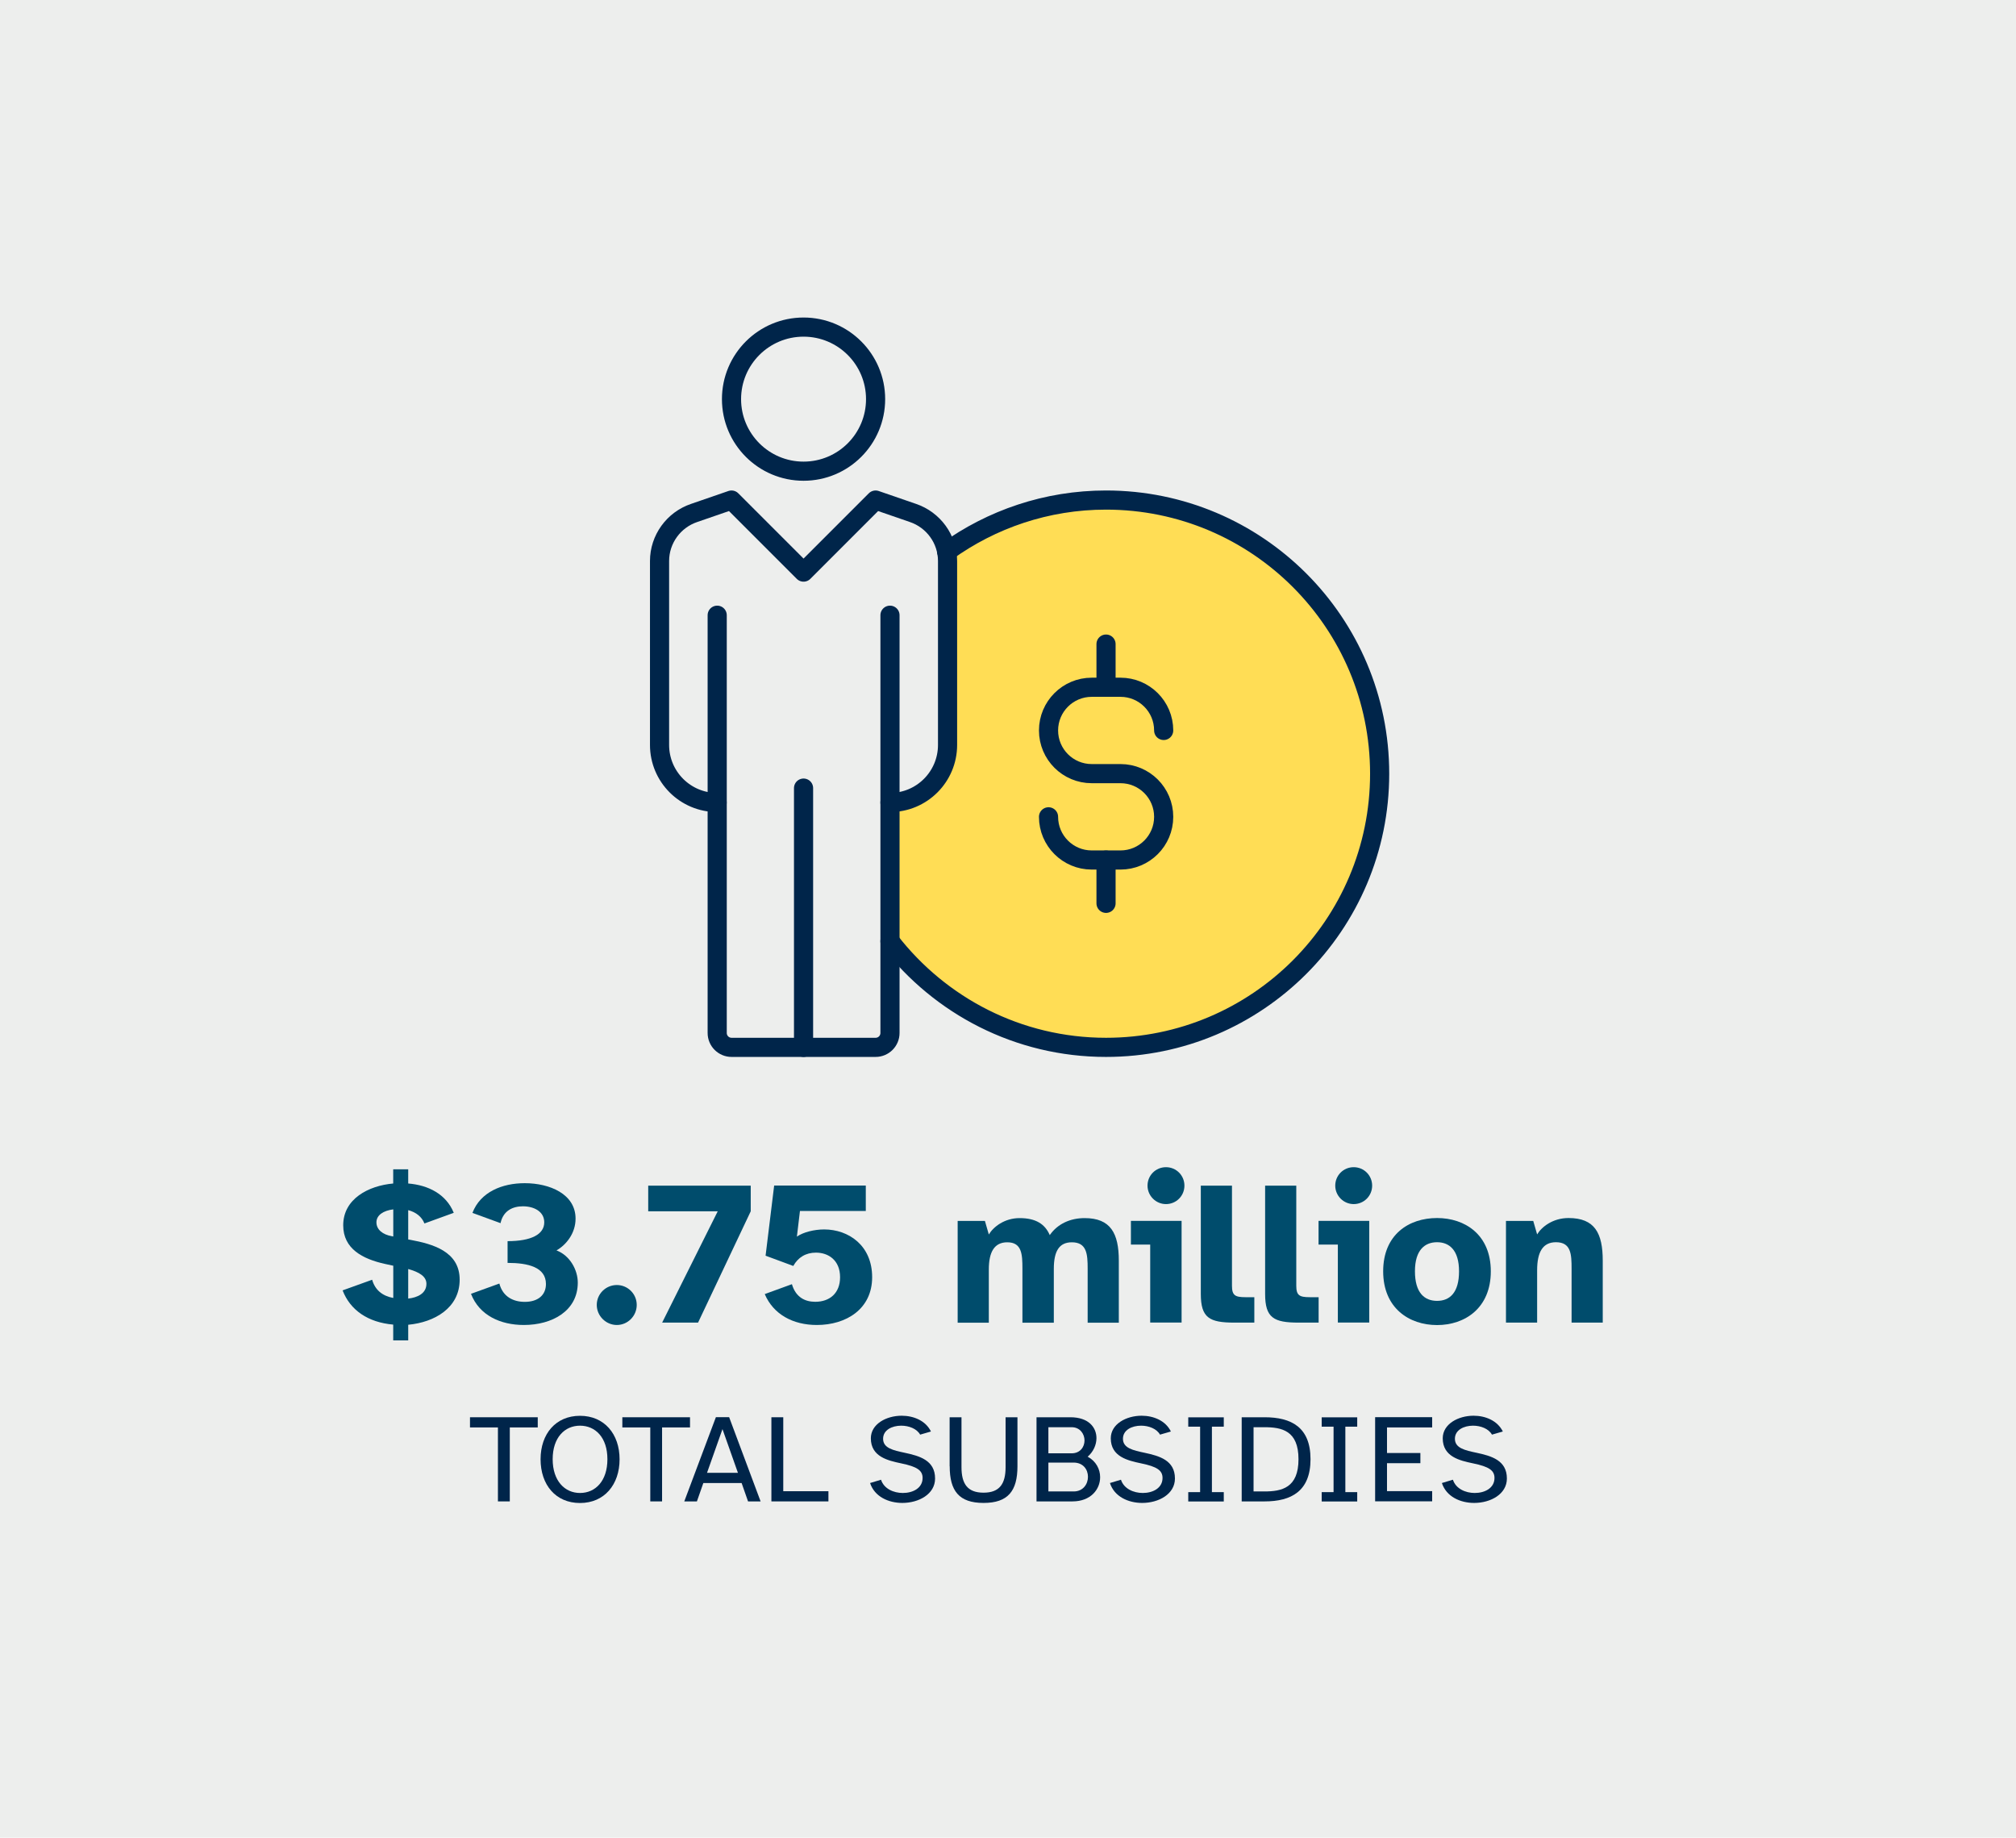 <?xml version="1.0" encoding="UTF-8"?>
<svg id="Outlined" xmlns="http://www.w3.org/2000/svg" viewBox="0 0 263.33 240">
  <defs>
    <style>
      .cls-1 {
        fill: #00254a;
      }

      .cls-2 {
        fill: #004c6c;
      }

      .cls-3 {
        fill: #edeeed;
      }

      .cls-4 {
        fill: none;
        stroke: #00254a;
        stroke-linecap: round;
        stroke-linejoin: round;
        stroke-width: 2.5px;
      }

      .cls-5 {
        fill: #fd5;
      }
    </style>
  </defs>
  <rect class="cls-3" width="263.33" height="240"/>
  <g>
    <path class="cls-2" d="M44.75,168.53l3.86-1.39c.38,1.34,1.34,2.12,2.76,2.38v-4.21l-1.1-.24c-2.89-.64-5.44-1.96-5.44-5.04,0-3.45,3.29-5.17,6.53-5.46v-1.85h1.96v1.85c2.6.21,4.95,1.37,5.95,3.83l-3.83,1.39c-.35-.88-1.1-1.47-2.12-1.74v3.83l.29.05c2.89.54,6.43,1.5,6.43,5.2s-3.29,5.57-6.72,5.89v2.04h-1.96v-2.06c-3.32-.29-5.62-1.9-6.61-4.47ZM51.21,161.46l.16.03v-3.54c-1.29.16-2.2.75-2.2,1.69s.8,1.61,2.04,1.82ZM55.7,167.67c0-.96-.94-1.53-2.38-1.93v3.86c1.21-.13,2.38-.67,2.38-1.93Z"/>
    <path class="cls-2" d="M65.23,167.65c.46,1.74,1.85,2.38,3.32,2.38,1.69,0,2.76-.86,2.76-2.33,0-2.2-2.33-2.76-5.01-2.76v-2.84c3.08,0,4.79-.88,4.79-2.46,0-1.39-1.31-2.09-2.79-2.09-1.31,0-2.57.56-2.92,2.2l-3.67-1.34c1.04-2.73,3.88-3.88,6.83-3.88,3.27,0,6.64,1.42,6.64,4.63,0,1.93-1.23,3.43-2.49,4.15,1.77.67,2.78,2.57,2.78,4.2,0,3.72-3.37,5.54-7.04,5.54-3.03,0-5.81-1.23-6.91-4.07l3.7-1.34Z"/>
    <path class="cls-2" d="M80.57,167.83c1.42,0,2.6,1.15,2.6,2.6s-1.18,2.62-2.6,2.62-2.62-1.18-2.62-2.62,1.18-2.6,2.62-2.6Z"/>
    <path class="cls-2" d="M86.49,172.74l7.26-14.54h-9.08v-3.35h13.39v3.35l-6.88,14.54h-4.69Z"/>
    <path class="cls-2" d="M99.9,169.01l3.54-1.29c.51,1.74,1.74,2.3,3.05,2.3,1.88,0,3.24-1.12,3.24-3.21,0-2.2-1.5-3.21-3.16-3.21-1.31,0-2.33.62-2.95,1.74l-3.62-1.34,1.12-9.16h11.97v3.32h-8.6l-.4,3.35c.83-.59,2.3-.94,3.56-.94,3.19,0,6.27,2.09,6.27,6.24s-3.38,6.24-7.23,6.24c-3.11,0-5.68-1.39-6.8-4.04Z"/>
    <path class="cls-2" d="M125.09,172.74v-13.28h3.56l.51,1.77c.59-.99,2.04-2.14,4.02-2.14,2.12,0,3.32.78,3.94,2.22,1.02-1.47,2.68-2.22,4.55-2.22,3.4,0,4.47,1.98,4.47,5.57v8.09h-4.07v-7.07c0-1.88-.11-3.43-2.06-3.43-1.66,0-2.36,1.15-2.36,3.48v7.02h-4.1v-7.07c0-1.88-.08-3.43-1.98-3.43-1.69,0-2.41,1.26-2.41,3.56v6.94h-4.07Z"/>
    <path class="cls-2" d="M147.72,159.45h6.62v13.28h-4.1v-10.18h-2.52v-3.11ZM149.89,154.85c0-1.34,1.07-2.41,2.41-2.41s2.41,1.07,2.41,2.41-1.07,2.41-2.41,2.41-2.41-1.1-2.41-2.41Z"/>
    <path class="cls-2" d="M156.85,154.85h4.07v13.07c0,1.26.4,1.5,1.77,1.5h1.15v3.32h-2.6c-3.27,0-4.39-.62-4.39-3.75v-14.14Z"/>
    <path class="cls-2" d="M165.25,154.85h4.07v13.07c0,1.26.4,1.5,1.77,1.5h1.15v3.32h-2.6c-3.27,0-4.39-.62-4.39-3.75v-14.14Z"/>
    <path class="cls-2" d="M172.24,159.45h6.61v13.28h-4.1v-10.18h-2.52v-3.11ZM174.41,154.85c0-1.34,1.07-2.41,2.41-2.41s2.41,1.07,2.41,2.41-1.07,2.41-2.41,2.41-2.41-1.1-2.41-2.41Z"/>
    <path class="cls-2" d="M187.71,159.08c3.64,0,7.02,2.17,7.02,6.96s-3.37,7.02-7.02,7.02-7.04-2.22-7.04-7.02,3.35-6.96,7.04-6.96ZM184.82,166.04c0,2.79,1.23,3.86,2.89,3.86s2.87-1.07,2.87-3.86-1.29-3.8-2.87-3.8-2.89.99-2.89,3.8Z"/>
    <path class="cls-2" d="M200.27,159.45l.51,1.77c.59-.99,2.06-2.14,4.1-2.14,3.43,0,4.47,1.98,4.47,5.57v8.09h-4.07v-7.07c0-1.88-.08-3.43-2.04-3.43-1.71,0-2.46,1.26-2.46,3.67v6.83h-4.07v-13.28h3.56Z"/>
  </g>
  <g>
    <path class="cls-1" d="M61.39,185.1h8.85v1.33h-3.65v9.66h-1.55v-9.66h-3.65v-1.33Z"/>
    <path class="cls-1" d="M75.76,184.91c3.17,0,5.17,2.37,5.17,5.68s-1.99,5.71-5.17,5.71-5.15-2.38-5.15-5.71,1.99-5.68,5.15-5.68ZM75.76,194.99c2.01,0,3.58-1.56,3.58-4.41s-1.58-4.38-3.58-4.38-3.57,1.55-3.57,4.38,1.58,4.41,3.57,4.41Z"/>
    <path class="cls-1" d="M81.28,185.1h8.85v1.33h-3.65v9.66h-1.54v-9.66h-3.65v-1.33Z"/>
    <path class="cls-1" d="M93.51,185.09h1.73l4.11,11h-1.64l-.84-2.4h-5l-.84,2.4h-1.65l4.13-11ZM92.34,192.36h4.05l-2.02-5.71-2.02,5.71Z"/>
    <path class="cls-1" d="M100.76,185.1h1.55v9.66h5.9v1.33h-7.45v-10.99Z"/>
    <path class="cls-1" d="M115.08,193.26c.38,1.18,1.64,1.73,2.85,1.73,1.32,0,2.58-.64,2.58-1.96,0-.99-.72-1.48-2.81-1.91-1.69-.36-3.95-.85-3.95-3.27,0-1.86,2.01-2.95,4.03-2.95,1.55,0,3.13.64,3.82,2.06l-1.41.41c-.43-.77-1.46-1.17-2.47-1.17-1.2,0-2.37.56-2.37,1.71,0,1.23,1.33,1.51,2.83,1.83,1.91.41,3.96.97,3.96,3.36,0,2.04-2.12,3.19-4.28,3.19-1.81,0-3.63-.82-4.21-2.6l1.43-.43Z"/>
    <path class="cls-1" d="M124.04,191.5v-6.4h1.55v6.51c0,2.17.77,3.34,2.88,3.34s2.88-1.17,2.88-3.34v-6.51h1.55v6.4c0,3.21-1.22,4.79-4.43,4.79s-4.42-1.58-4.42-4.79Z"/>
    <path class="cls-1" d="M135.39,185.1h4.42c2.39,0,3.41,1.33,3.41,2.73,0,.87-.41,1.79-1.15,2.42,1.09.58,1.63,1.63,1.63,2.68,0,1.58-1.22,3.16-3.62,3.16h-4.69v-10.99ZM136.94,186.4v3.41h3.04c1.12,0,1.68-.84,1.68-1.68s-.58-1.73-1.68-1.73h-3.04ZM136.94,194.79h3.31c1.22,0,1.86-.96,1.86-1.91s-.62-1.86-1.88-1.86h-3.29v3.77Z"/>
    <path class="cls-1" d="M146.42,193.26c.38,1.18,1.65,1.73,2.85,1.73,1.32,0,2.58-.64,2.58-1.96,0-.99-.72-1.48-2.81-1.91-1.69-.36-3.95-.85-3.95-3.27,0-1.86,2.01-2.95,4.03-2.95,1.55,0,3.13.64,3.82,2.06l-1.42.41c-.43-.77-1.46-1.17-2.47-1.17-1.2,0-2.37.56-2.37,1.71,0,1.23,1.33,1.51,2.83,1.83,1.91.41,3.96.97,3.96,3.36,0,2.04-2.12,3.19-4.28,3.19-1.81,0-3.64-.82-4.21-2.6l1.43-.43Z"/>
    <path class="cls-1" d="M156.76,194.88v-8.55h-1.55v-1.22h4.64v1.22h-1.55v8.55h1.55v1.22h-4.64v-1.22h1.55Z"/>
    <path class="cls-1" d="M162.19,185.1h2.99c3.49,0,6,1.3,6,5.48s-2.52,5.51-6,5.51h-2.99v-10.99ZM163.74,194.79h1.41c2.27,0,4.46-.46,4.46-4.21s-2.19-4.18-4.46-4.18h-1.41v8.39Z"/>
    <path class="cls-1" d="M174.19,194.88v-8.55h-1.55v-1.22h4.64v1.22h-1.55v8.55h1.55v1.22h-4.64v-1.22h1.55Z"/>
    <path class="cls-1" d="M187.07,185.1v1.33h-5.9v3.34h4.36v1.33h-4.36v3.65h5.9v1.33h-7.45v-10.99h7.45Z"/>
    <path class="cls-1" d="M189.78,193.26c.38,1.18,1.65,1.73,2.85,1.73,1.32,0,2.58-.64,2.58-1.96,0-.99-.72-1.48-2.81-1.91-1.7-.36-3.95-.85-3.95-3.27,0-1.86,2.01-2.95,4.03-2.95,1.55,0,3.12.64,3.82,2.06l-1.42.41c-.43-.77-1.46-1.17-2.47-1.17-1.2,0-2.37.56-2.37,1.71,0,1.23,1.33,1.51,2.83,1.83,1.91.41,3.96.97,3.96,3.36,0,2.04-2.12,3.19-4.28,3.19-1.81,0-3.63-.82-4.21-2.6l1.43-.43Z"/>
  </g>
  <g>
    <path class="cls-5" d="M123.65,72.03c5.86-4.23,13.04-6.73,20.82-6.73,19.74,0,35.74,16,35.74,35.74s-16,35.74-35.74,35.74c-11.49,0-21.68-5.44-28.22-13.86v-18.12s6.78.43,7.52-7.52l-.13-25.25Z"/>
    <path class="cls-4" d="M116.25,104.81c4.16,0,7.52-3.37,7.52-7.52v-24.02c0-2.85-1.84-5.37-4.53-6.28-1.22-.41-4.87-1.68-4.87-1.68l-9.41,9.41-9.41-9.41s-3.65,1.27-4.87,1.68c-2.7.91-4.53,3.44-4.53,6.28v24.02c0,4.16,3.37,7.52,7.52,7.52"/>
    <circle class="cls-4" cx="104.96" cy="52.13" r="9.41"/>
    <path class="cls-4" d="M116.25,80.35v54.56c0,1.04-.84,1.88-1.88,1.88h-18.81c-1.04,0-1.88-.84-1.88-1.88v-54.56"/>
    <line class="cls-4" x1="104.96" y1="102.93" x2="104.96" y2="136.79"/>
    <path class="cls-4" d="M116.25,122.93c6.54,8.42,16.73,13.86,28.22,13.86,19.74,0,35.74-16,35.74-35.74s-16-35.74-35.74-35.74c-7.78,0-14.96,2.51-20.82,6.73"/>
    <path class="cls-4" d="M152,95.4h0c0-3.12-2.53-5.64-5.64-5.64h-3.76c-3.12,0-5.64,2.53-5.64,5.64h0c0,3.12,2.53,5.64,5.64,5.64h3.76c3.12,0,5.64,2.53,5.64,5.64h0c0,3.12-2.53,5.64-5.64,5.64h-3.76c-3.12,0-5.64-2.53-5.64-5.64h0"/>
    <line class="cls-4" x1="144.47" y1="89.76" x2="144.47" y2="84.12"/>
    <line class="cls-4" x1="144.47" y1="117.98" x2="144.47" y2="112.33"/>
  </g>
</svg>